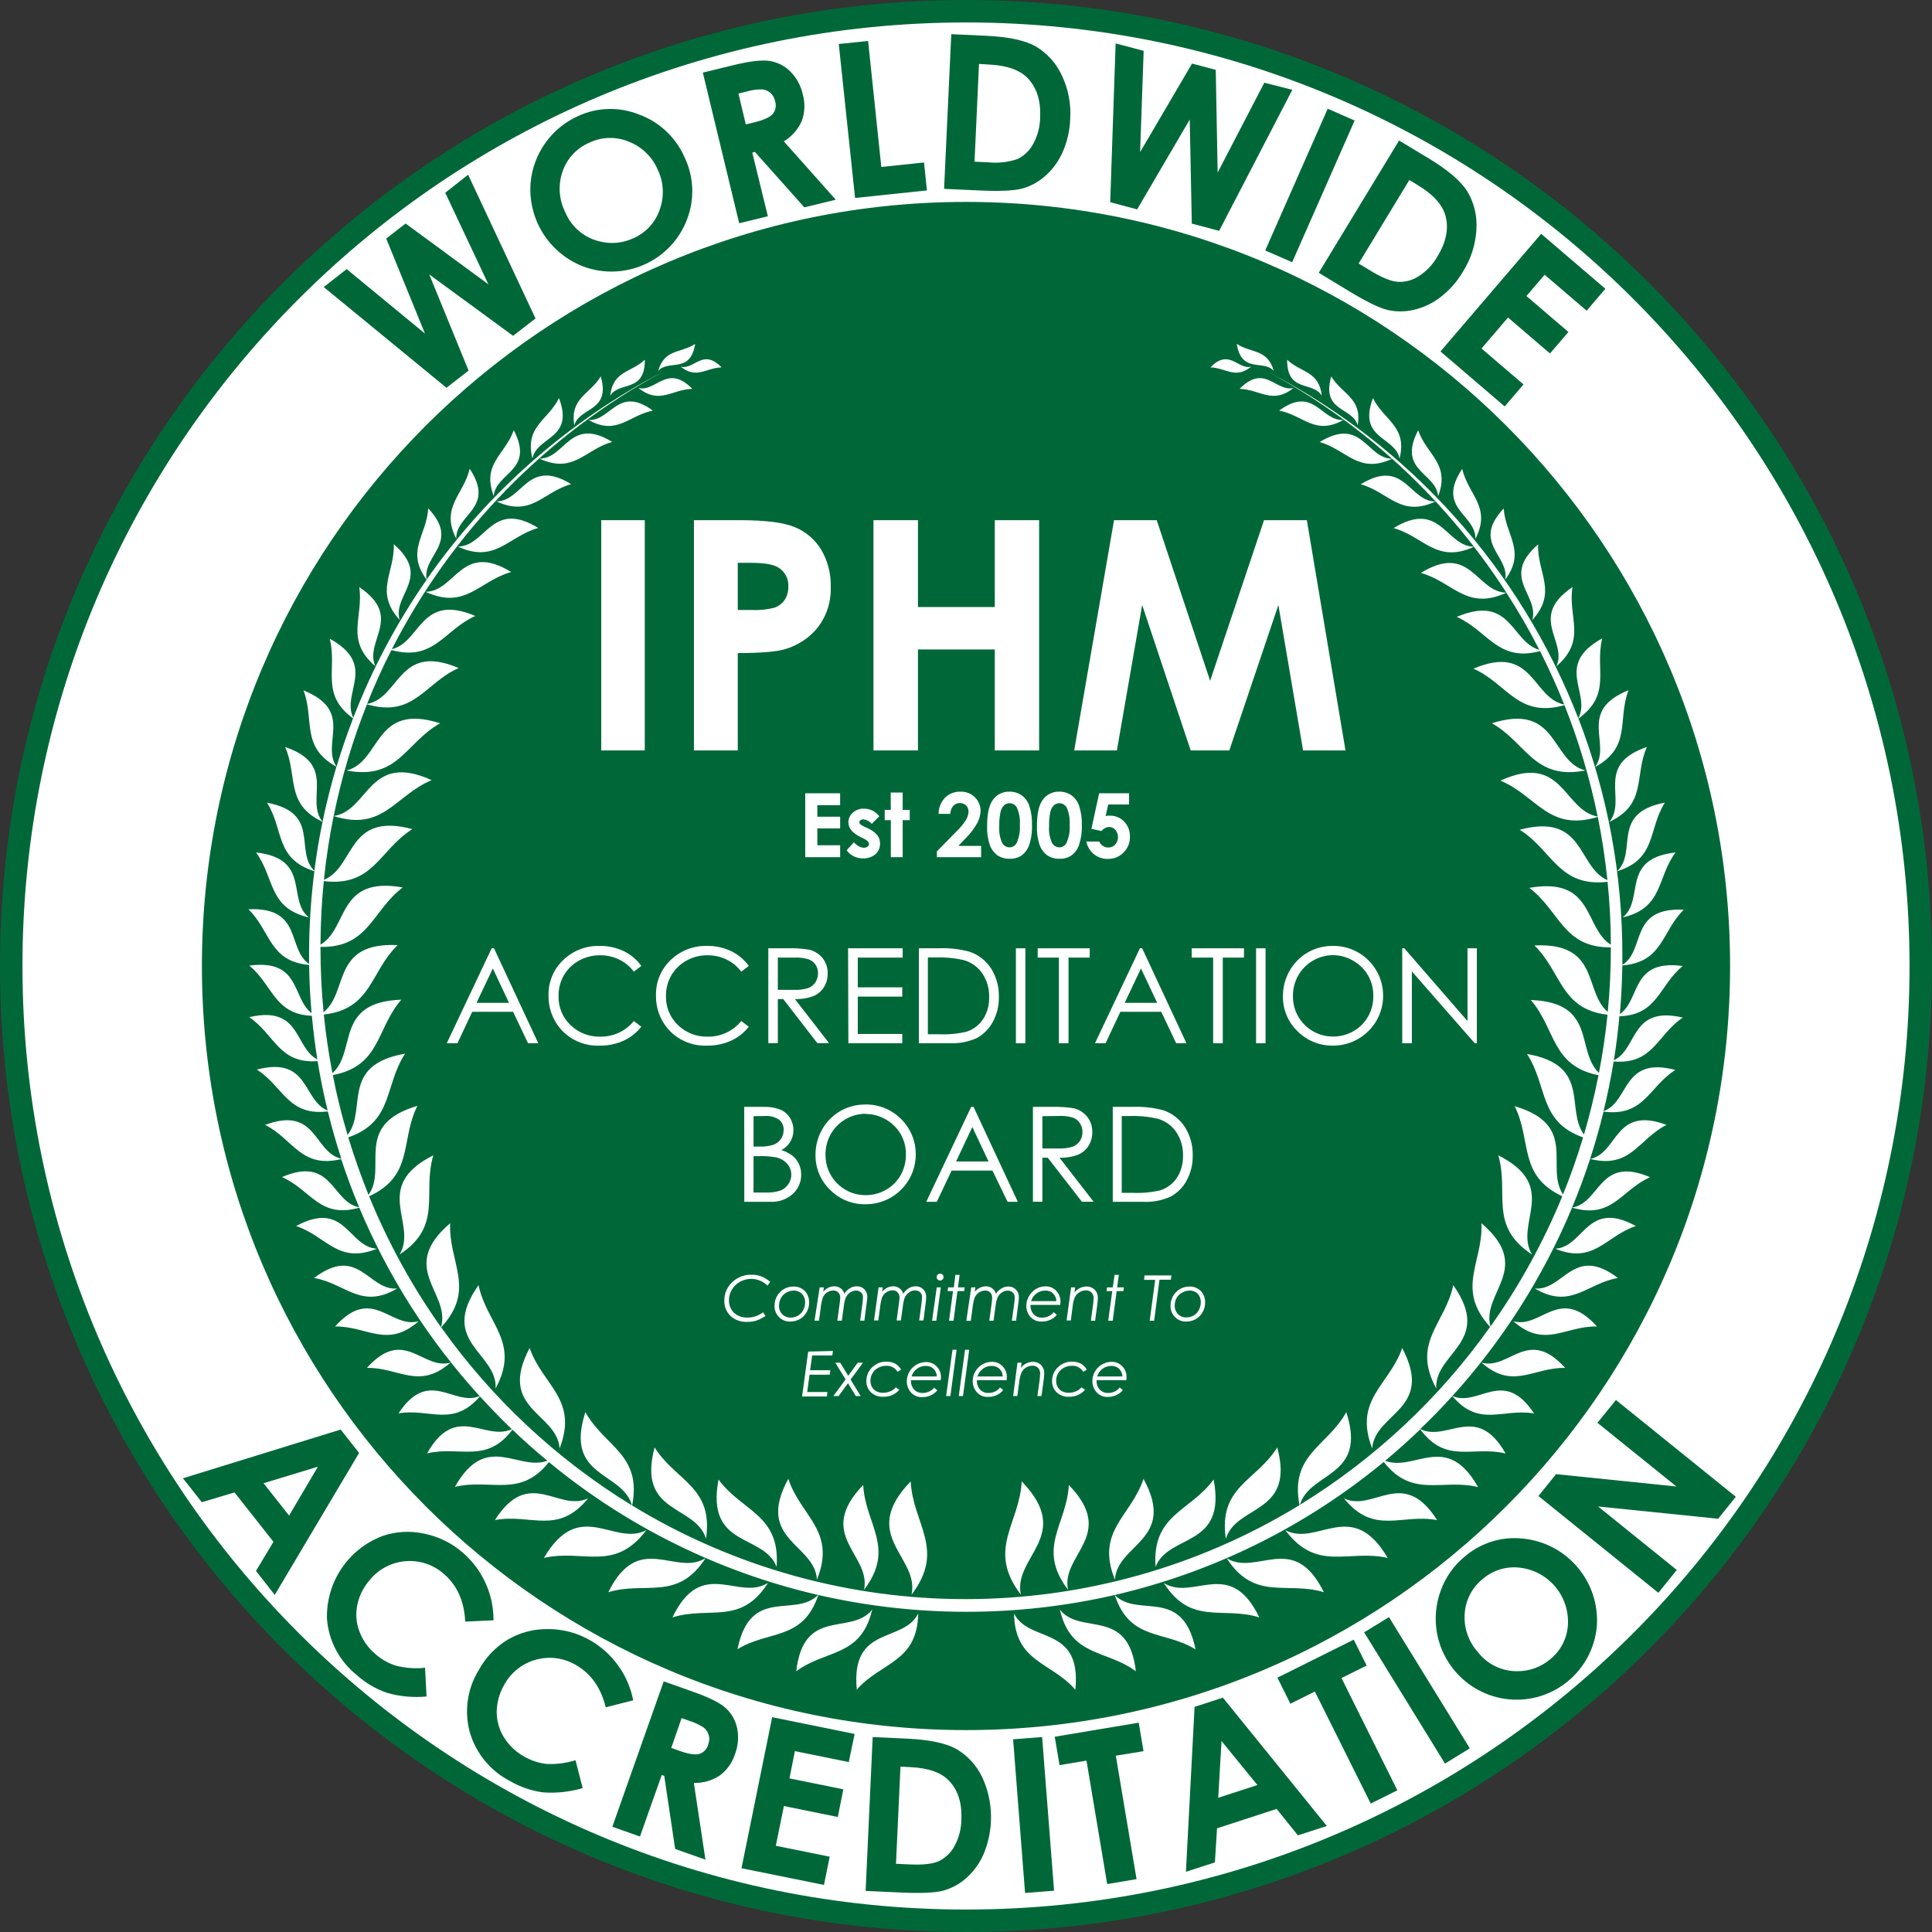 <svg width="149" height="149" xmlns="http://www.w3.org/2000/svg" xmlns:xlink="http://www.w3.org/1999/xlink" xml:space="preserve" overflow="hidden"><rect width="100%" height="100%" fill="#333333" stroke="none"/><g transform="translate(-488 -609)"><path d="M636.134 683.5C636.134 724.167 603.167 757.134 562.5 757.134 521.833 757.134 488.866 724.167 488.866 683.5 488.866 642.833 521.833 609.866 562.5 609.866 603.167 609.866 636.134 642.833 636.134 683.5Z" stroke="#006838" stroke-width="1.732" stroke-miterlimit="10" fill="#FFFFFF"/><path d="M622.294 683.5C622.294 716.523 595.523 743.294 562.5 743.294 529.477 743.294 502.706 716.523 502.706 683.5 502.706 650.477 529.477 623.706 562.5 623.706 595.523 623.706 622.294 650.477 622.294 683.5Z" stroke="#FFFFFF" stroke-width="1.732" stroke-miterlimit="10" fill="#006838"/><path d="M590.097 731.792C587.756 727.04 584.933 730.607 582.602 729.17 584.763 732.516 587.209 730.926 590.097 731.792ZM558.233 723.247 558.233 723.247C554.184 727.438 558.926 729.035 558.302 731.979 560.959 728.498 558.406 726.558 558.233 723.247ZM554.077 739.304 554.077 739.304C553.592 734.296 557.651 735.761 558.815 733.437 558.739 737.219 555.975 737.16 554.077 739.304ZM554.572 723.524 554.572 723.524C554.735 726.589 557.097 728.373 554.638 731.605 555.209 728.879 550.828 727.403 554.572 723.524ZM549.408 737.891 549.408 737.891C551.711 736.19 554.402 736.824 555.265 733.142 553.64 735.172 549.979 732.89 549.408 737.891ZM543.648 637.331 543.648 637.331C542.176 635.835 541.57 637.529 540.503 637.28 541.733 638.267 542.453 637.366 543.648 637.331ZM541.615 635.523 541.615 635.523C541.234 637.851 539.572 636.698 538.761 637.602 539.25 635.894 540.493 636.254 541.615 635.523ZM541.393 638.987 541.393 638.987C539.818 639.032 538.865 640.224 537.237 638.921 538.623 639.247 539.447 637.016 541.393 638.987ZM537.732 636.743 537.732 636.743C536.673 637.744 535.273 637.588 535.062 639.513 535.755 638.388 537.746 639.316 537.732 636.743ZM538.352 640.667 538.352 640.667C535.651 638.693 535.111 641.508 533.389 641.384 535.575 642.627 536.479 641.037 538.352 640.667ZM534.331 638.028 534.331 638.028C535.121 640.774 532.7 640.376 532.291 641.796 531.945 639.676 533.493 639.423 534.331 638.028ZM535.214 643.081 535.214 643.081C533.116 643.666 532.236 645.582 529.621 644.373 531.602 644.349 531.948 641.082 535.214 643.081ZM531.11 639.704 531.11 639.704C530.255 641.436 528.443 641.886 529.063 644.362 529.41 642.631 532.312 642.88 531.11 639.704ZM532.049 646.337 532.049 646.337C528.686 644.283 528.326 647.646 526.292 647.67 528.98 648.913 529.888 646.943 532.049 646.337ZM527.622 642.18 527.622 642.18C529.257 645.318 526.237 645.433 526.078 647.254 525.132 644.768 526.951 644.078 527.622 642.18ZM529.514 649.717 529.514 649.717C527.186 650.368 526.209 652.488 523.31 651.154 525.506 651.127 525.887 647.5 529.514 649.717ZM524.225 645.152 524.225 645.152C523.747 647.182 521.949 648.096 523.186 650.548 523.134 648.657 526.244 648.2 524.225 645.152ZM521.025 648.203 521.025 648.203C523.532 650.87 520.55 651.833 520.907 653.69 525.593 646.973 531.831 641.487 539.09 637.695 530.129 642.538 522.851 649.991 518.223 659.065 520.463 658.518 520.408 654.698 524.658 656.505 522.233 657.586 521.489 660.035 518.188 659.134 517.495 660.482 516.872 661.867 516.311 663.29 518.856 662.826 518.711 658.528 523.369 660.52 520.73 661.697 519.94 664.371 516.3 663.322 515.19 666.11 514.331 668.993 513.734 671.935 516.46 671.527 516.401 666.951 521.291 669.165 518.465 670.342 517.564 673.158 513.73 671.935 513.402 673.552 513.153 675.191 512.982 676.854 515.407 675.863 514.735 671.592 519.802 672.943 517.249 674.547 516.799 677.415 512.972 676.954 512.81 678.57 512.725 680.204 512.716 681.855 514.884 680.591 513.976 676.538 519.061 677.442 516.678 679.243 516.456 682.097 512.716 682.028L512.716 682.08C512.716 683.761 512.795 685.421 512.955 687.06 514.911 685.512 513.533 681.651 518.666 681.889 516.532 683.968 516.671 686.825 512.972 687.244 513.129 688.772 513.351 690.279 513.637 691.764 515.535 690.081 513.772 686.281 518.95 686.098 516.99 688.363 517.374 691.206 513.668 691.913 513.973 693.478 514.352 695.016 514.804 696.526 516.345 694.587 514.194 691.137 519.241 690.261 517.613 692.755 518.361 695.505 514.859 696.717 515.321 698.227 515.842 699.705 516.422 701.15 517.921 699.044 515.182 695.768 520.19 694.285 518.846 696.98 519.951 699.654 516.467 701.261 517.923 704.825 519.783 708.211 522.008 711.354 522.798 708.714 518.631 706.823 522.718 703.339 522.583 706.397 524.748 708.41 522.025 711.367 525.953 716.89 530.956 721.561 536.735 725.1 536.015 722.451 531.491 723.005 533.147 717.906 534.633 720.584 537.528 721.169 536.752 725.107 552.557 734.745 572.425 734.735 588.22 725.079 587.465 721.162 590.35 720.577 591.829 717.906 593.478 722.98 589.01 722.454 588.255 725.055 594.017 721.515 599.005 716.848 602.919 711.333 600.238 708.392 602.386 706.383 602.254 703.339 606.31 706.802 602.233 708.687 602.947 711.305 605.169 708.178 607.028 704.808 608.488 701.261 605.066 699.654 606.151 696.994 604.814 694.31 609.78 695.778 607.131 699.013 608.544 701.115 609.126 699.685 609.642 698.216 610.092 696.72 606.649 695.498 607.384 692.765 605.766 690.285 610.76 691.154 608.7 694.545 610.161 696.495 610.6 694.999 610.973 693.475 611.28 691.923 607.636 691.203 608.007 688.373 606.057 686.122 611.187 686.305 609.5 690.036 611.315 691.743 611.599 690.272 611.819 688.778 611.976 687.261 608.336 686.822 608.461 683.988 606.338 681.914 611.422 681.675 610.12 685.46 611.993 687.04 612.153 685.423 612.232 683.778 612.232 682.104L612.232 682.063C608.547 682.097 608.315 679.264 605.943 677.474 610.975 676.59 610.137 680.549 612.232 681.858 612.232 680.22 612.139 678.596 611.98 677.009 608.201 677.435 607.744 674.585 605.202 672.992 610.231 671.651 609.621 675.842 611.966 676.878 611.797 675.225 611.55 673.599 611.225 672.001 607.432 673.168 606.525 670.373 603.716 669.203 608.565 667 608.547 671.495 611.214 671.973 610.62 669.039 609.763 666.165 608.655 663.384 605.056 664.395 604.263 661.739 601.638 660.568 606.261 658.604 606.14 662.823 608.637 663.339 608.076 661.933 607.454 660.559 606.771 659.217 603.508 660.08 602.763 657.648 600.346 656.575 604.561 654.784 604.543 658.518 606.719 659.117 605.947 657.606 605.098 656.136 604.176 654.711 601.097 656.131 600.058 653.873 597.578 653.184 601.433 650.825 601.849 654.67 604.176 654.708 601.718 650.886 598.755 647.413 595.369 644.383 592.754 645.589 591.874 643.69 589.775 643.091 593.041 641.093 593.391 644.355 595.365 644.383 592.462 641.796 589.266 639.556 585.844 637.709 596.776 643.415 605.262 652.899 609.721 664.395 610.76 662.456 607.806 660.305 611.568 658.234 610.975 660.606 612.34 662.532 609.735 664.416 611.979 670.236 613.126 676.421 613.119 682.658 613.119 682.911 613.119 683.164 613.119 683.417 614.941 682.274 613.611 678.959 617.857 679.157 616.125 680.857 616.271 683.199 613.119 683.458 613.098 684.719 613.034 685.969 612.925 687.209 614.543 686.087 613.746 682.963 617.774 683.5 615.935 685.014 615.848 687.289 612.891 687.376 612.787 688.53 612.645 689.662 612.465 690.77 614.328 689.894 613.715 686.537 617.781 687.476 615.786 688.823 615.502 691.116 612.447 690.863 612.237 692.159 611.977 693.437 611.668 694.698 613.694 693.963 613.078 690.437 617.21 691.515 615.152 692.817 614.813 695.137 611.668 694.732 611.053 697.257 610.243 699.731 609.243 702.13 611.439 701.784 611.301 698.092 615.26 699.789 613.019 700.779 612.347 703.052 609.243 702.134 607.017 707.467 603.895 712.381 600.013 716.663 602.032 717.55 603.941 714.422 606.31 718.007 603.885 717.602 602.088 719.126 600.006 716.67 599.212 717.547 598.388 718.394 597.533 719.209 599.611 720.248 601.87 717.131 604.114 721.096 601.579 720.483 599.542 721.955 597.533 719.233 596.661 720.071 595.758 720.879 594.825 721.657 597.097 722.537 599.556 719.358 601.991 723.687 599.22 723.012 596.948 724.594 594.718 721.747 588.691 726.729 581.588 730.243 573.971 732.01 575.772 733.842 579.194 731.293 580.205 736.204 577.781 734.711 575.149 735.574 573.971 732.01 566.449 733.737 558.634 733.737 551.112 732.01 549.924 735.556 547.302 734.701 544.878 736.19 545.875 731.289 549.29 733.818 551.095 732.006 543.474 730.247 536.367 726.739 530.334 721.761 528.111 724.57 525.863 723.001 523.082 723.673 525.506 719.368 527.931 722.489 530.21 721.657 529.286 720.889 528.389 720.089 527.519 719.261 525.499 721.935 523.47 720.48 520.938 721.089 523.161 717.138 525.406 720.189 527.47 719.219 526.623 718.404 525.803 717.561 525.011 716.691 522.933 719.115 521.139 717.595 518.735 718 521.087 714.439 522.985 717.505 524.99 716.67 521.089 712.392 517.949 707.476 515.708 702.137 512.65 703.017 511.974 700.752 509.747 699.778 513.668 698.099 513.557 701.697 515.698 702.109 515.192 700.895 514.73 699.656 514.312 698.393 511.195 699.138 510.631 696.848 508.445 695.754 512.466 694.258 512.179 697.884 514.323 698.358 513.932 697.162 513.586 695.948 513.284 694.715 510.198 695.089 509.851 692.786 507.808 691.49 511.877 690.427 511.32 693.859 513.266 694.646 512.961 693.396 512.704 692.127 512.494 690.836 509.498 691.057 509.2 688.782 507.219 687.445 511.237 686.517 510.682 689.783 512.473 690.704 512.298 689.596 512.157 688.475 512.051 687.341 509.148 687.223 509.051 684.972 507.226 683.469 511.216 682.939 510.495 685.969 512.03 687.13 511.922 685.904 511.857 684.671 511.839 683.42 508.75 683.136 508.892 680.816 507.164 679.126 511.358 678.932 510.108 682.167 511.836 683.344 511.836 683.105 511.836 682.866 511.836 682.627 511.836 680.476 511.973 678.326 512.245 676.192 509.2 675.222 509.9 672.971 508.594 670.907 512.778 671.689 510.679 674.637 512.245 676.161 512.406 674.886 512.616 673.627 512.875 672.382 509.962 670.997 510.987 668.849 509.986 666.608 514.059 667.994 511.49 670.647 512.875 672.379 513.173 670.941 513.529 669.521 513.945 668.132 511.154 666.581 512.279 664.513 511.406 662.244 515.369 663.845 512.729 666.321 513.952 668.132 514.333 666.869 514.759 665.626 515.23 664.402 512.677 662.539 514.028 660.624 513.432 658.261 517.156 660.308 514.298 662.438 515.247 664.361 516.7 660.596 518.599 657.019 520.903 653.707 519.269 651.497 520.903 650.295 521.025 648.217ZM527.425 653.115 527.425 653.115C523.567 650.753 523.155 654.611 520.82 654.642 523.906 656.066 524.945 653.804 527.425 653.115ZM518.371 650.971 518.371 650.971C518.444 653.194 516.848 654.639 518.825 656.814 518.24 654.878 521.319 653.541 518.371 650.971ZM515.708 654.278 515.708 654.278C516.054 656.616 514.579 658.345 516.945 660.381 516.079 658.417 519.147 656.606 515.708 654.278ZM521.942 664.78 521.942 664.78C516.802 663.142 517.44 667.724 514.728 668.42 518.704 669.196 519.265 666.283 521.942 664.78ZM507.742 674.744 507.742 674.744C509.207 676.715 508.667 679.025 511.822 679.756 510.09 678.371 512.026 675.226 507.742 674.744ZM521.416 698.102 521.416 698.102C516.602 700.527 520.252 703.37 518.815 705.753 522.199 703.523 520.547 701.05 521.416 698.102ZM510.838 703.554 510.838 703.554C513.166 704.323 514.052 706.525 517.073 705.306 514.849 705.175 514.648 701.496 510.838 703.554ZM512.224 707.561 512.224 707.561C514.648 707.977 515.843 710.02 518.631 708.371 516.415 708.569 515.656 704.953 512.224 707.561ZM513.841 711.302 513.841 711.302C516.293 711.257 517.859 713.033 520.287 710.896 518.146 711.506 516.719 708.094 513.841 711.302ZM516.297 714.495 516.297 714.495C518.749 714.45 520.315 716.227 522.742 714.086 520.602 714.699 519.175 711.288 516.297 714.495ZM524.907 708.112 524.907 708.112C521.79 712.521 526.365 713.307 526.223 716.078 528.152 712.514 525.531 711.108 524.907 708.112ZM528.845 712.961 528.845 712.961C526.331 717.73 530.951 717.924 531.159 720.702 532.624 716.923 529.856 715.853 528.845 712.961ZM526.171 726.229 526.171 726.229C528.942 725.717 531.02 727.428 533.355 724.556 531.058 725.647 528.81 722.077 526.171 726.229ZM529.95 729.149 529.95 729.149C532.984 728.456 535.377 730.285 537.85 727.009 535.35 728.311 532.714 724.439 529.95 729.149ZM538.484 720.625 538.484 720.625C537.099 725.821 541.632 725.003 542.45 727.667 543.042 723.656 540.108 723.23 538.484 720.625ZM548.795 723.05 548.795 723.05C546.215 727.781 550.835 728.044 551.005 730.822 552.522 727.064 549.765 725.973 548.795 723.05ZM539.866 733.735 539.866 733.735C542.723 732.848 545.148 734.379 547.226 731.078 544.943 732.512 542.131 729.024 539.863 733.731ZM543.416 723.105 543.416 723.105C542.405 728.404 546.88 727.241 547.894 729.835 548.189 725.793 545.227 725.582 543.416 723.105ZM534.917 731.792 534.917 731.792C537.802 730.926 540.247 732.516 542.412 729.17 540.081 730.607 537.258 727.04 534.917 731.792ZM566.798 723.247 566.798 723.247C566.622 726.558 564.072 728.498 566.729 731.979 566.109 729.035 570.844 727.438 566.798 723.247ZM570.937 739.304 570.937 739.304C571.425 734.296 567.366 735.761 566.203 733.437 566.275 737.219 569.046 737.15 570.923 739.304ZM570.431 723.524 570.431 723.524C570.272 726.589 567.91 728.373 570.369 731.605 569.794 728.879 574.179 727.403 570.431 723.524ZM575.599 737.891 575.599 737.891C575.027 732.89 571.363 735.172 569.739 733.142 570.601 736.824 573.296 736.19 575.599 737.891ZM581.348 637.331 581.348 637.331C582.543 637.366 583.264 638.267 584.493 637.28 583.454 637.529 582.824 635.835 581.348 637.331ZM583.381 635.523 583.381 635.523C583.766 637.851 585.428 636.698 586.235 637.602 585.747 635.894 584.504 636.254 583.381 635.523ZM583.603 638.987 583.603 638.987C585.182 639.032 586.131 640.224 587.759 638.921 586.374 639.247 585.553 637.016 583.603 638.987ZM587.268 636.743 587.268 636.743C587.25 639.306 589.242 638.377 589.938 639.513 589.727 637.598 588.327 637.754 587.268 636.743ZM586.648 640.667 586.648 640.667C588.518 641.013 589.418 642.627 591.611 641.384 589.879 641.508 589.346 638.693 586.648 640.667ZM590.669 638.028 590.669 638.028C589.879 640.774 592.297 640.376 592.709 641.796 593.055 639.676 591.503 639.423 590.669 638.028ZM593.886 639.704 593.886 639.704C592.688 642.88 595.587 642.641 595.937 644.362 596.557 641.886 594.742 641.436 593.886 639.704ZM592.944 646.347 592.944 646.347C595.105 646.953 596.009 648.924 598.701 647.68 596.664 647.656 596.307 644.293 592.944 646.347ZM597.371 642.191 597.371 642.191C595.732 645.329 598.756 645.443 598.912 647.265 599.861 644.778 598.039 644.089 597.371 642.191ZM595.476 649.727 595.476 649.727C597.807 650.378 598.784 652.498 601.683 651.165 599.487 651.137 599.102 647.511 595.476 649.727ZM600.768 645.162 600.768 645.162C598.728 648.21 601.842 648.668 601.787 650.559 603.044 648.106 601.246 647.192 600.768 645.162ZM603.969 648.214 603.969 648.214C601.458 650.884 604.447 651.847 604.083 653.707 605.725 651.494 604.104 650.295 603.969 648.214ZM606.622 650.985 606.622 650.985C603.674 653.555 606.75 654.891 606.168 656.828 608.146 654.652 606.549 653.208 606.622 650.985ZM609.271 654.278 609.271 654.278C605.832 656.606 608.901 658.435 608.038 660.381 610.404 658.345 608.907 656.616 609.271 654.278ZM603.058 664.78 603.058 664.78C605.731 666.283 606.293 669.196 610.272 668.42 607.574 667.727 608.194 663.142 603.058 664.78ZM613.597 662.231 613.597 662.231C609.6 663.845 612.319 666.349 611.017 668.153 613.86 666.602 612.717 664.52 613.597 662.231ZM615.014 666.608 615.014 666.608C610.937 667.994 613.521 670.654 612.122 672.386 615.045 671 614.016 668.849 615.014 666.608ZM616.399 670.9 616.399 670.9C612.163 671.7 614.338 674.689 612.703 676.199 615.796 675.236 615.086 672.974 616.399 670.9ZM617.22 674.744 617.22 674.744C612.936 675.226 614.882 678.367 613.14 679.756 616.299 679.025 615.758 676.715 617.22 674.744ZM616.527 695.754 616.527 695.754C612.489 694.247 612.807 697.932 610.639 698.383 613.788 699.159 614.349 696.852 616.527 695.754ZM603.553 698.102 603.553 698.102C604.408 701.05 602.77 703.523 606.154 705.753 604.713 703.37 608.367 700.53 603.553 698.102ZM614.162 703.554 614.162 703.554C610.38 701.476 610.165 705.175 607.945 705.306 610.948 706.525 611.831 704.323 614.162 703.554ZM612.776 707.561 612.776 707.561C609.347 704.953 608.589 708.569 606.369 708.371 609.16 710.02 610.362 707.977 612.776 707.561ZM611.162 711.302 611.162 711.302C608.281 708.094 606.854 711.506 604.713 710.896 607.138 713.04 608.707 711.243 611.162 711.302ZM608.707 714.495 608.707 714.495C605.825 711.288 604.398 714.699 602.258 714.086 604.682 716.23 606.254 714.45 608.707 714.495ZM600.079 708.115 600.079 708.115C599.445 711.118 596.837 712.524 598.766 716.081 598.621 713.31 603.179 712.517 600.079 708.115ZM596.141 712.964 596.141 712.964C595.133 715.859 592.366 716.926 593.827 720.705 594.039 717.934 598.659 717.733 596.141 712.964ZM598.832 726.233 598.832 726.233C596.193 722.077 593.945 725.651 591.649 724.56 593.983 727.431 596.061 725.72 598.832 726.233ZM595.022 729.152 595.022 729.152C591.988 728.46 589.595 730.289 587.126 727.012 589.626 728.314 592.262 724.442 595.022 729.152ZM586.506 720.629 586.506 720.629C587.891 725.824 583.357 725.007 582.54 727.67 581.944 723.659 584.881 723.233 586.506 720.629ZM576.191 723.053 576.191 723.053C575.221 725.963 572.468 727.067 573.985 730.825 574.155 728.055 578.772 727.784 576.191 723.053ZM585.12 733.738 585.12 733.738C582.284 732.855 579.859 734.4 577.757 731.085 580.043 732.519 582.855 729.031 585.12 733.738ZM581.598 723.112 581.598 723.112C582.609 728.411 578.134 727.248 577.119 729.842 576.825 725.793 579.783 725.582 581.598 723.105Z" fill="#FFFFFF" fill-rule="evenodd"/><path d="M514.274 719.25 515.694 721.055 509.19 732.003 507.742 730.153 509.089 727.909 506.086 724.099 503.565 724.854 502.11 723.008ZM512.518 722.115 508.327 723.389 510.295 725.886Z" fill="#006838"/><path d="M526.06 733.96 523.878 734.064C523.805 732.498 523.261 731.276 522.247 730.396 520.606 728.934 518.09 729.079 516.629 730.721 516.603 730.75 516.578 730.779 516.553 730.808 516.06 731.356 515.718 732.023 515.563 732.744 515.415 733.427 515.466 734.139 515.708 734.794 515.961 735.483 516.39 736.093 516.951 736.564 517.414 736.976 517.96 737.283 518.552 737.465 519.28 737.647 520.035 737.701 520.782 737.624L520.896 739.837C519.872 739.933 518.838 739.838 517.849 739.557 516.98 739.258 516.181 738.787 515.5 738.171 514.182 737.113 513.356 735.559 513.218 733.873 513.126 731.032 514.857 728.449 517.519 727.452 518.549 727.103 519.655 727.044 520.716 727.279 521.824 727.502 522.855 728.01 523.705 728.754 525.209 730.061 526.068 731.958 526.06 733.949Z" fill="#006838"/><path d="M536.835 740.132 534.716 740.669C534.339 739.147 533.565 738.056 532.392 737.396 530.489 736.289 528.048 736.935 526.942 738.838 526.925 738.867 526.908 738.897 526.892 738.926 526.52 739.557 526.319 740.273 526.306 741.005 526.302 741.704 526.495 742.391 526.864 742.986 527.252 743.608 527.793 744.121 528.436 744.475 528.967 744.783 529.558 744.975 530.168 745.04 530.918 745.074 531.669 744.977 532.385 744.752L532.936 746.903C531.949 747.195 530.917 747.306 529.891 747.232 528.983 747.113 528.108 746.812 527.318 746.349 525.815 745.574 524.698 744.213 524.232 742.587 523.789 740.964 524.04 739.229 524.924 737.797 525.45 736.824 526.227 736.011 527.176 735.442 528.116 734.897 529.188 734.619 530.276 734.639 531.407 734.638 532.518 734.933 533.5 735.494 535.235 736.479 536.453 738.174 536.835 740.132Z" fill="#006838"/><path d="M539.187 738.67 541.445 739.47C542.685 739.907 543.528 740.328 543.974 740.734 544.422 741.146 544.728 741.687 544.85 742.283 544.985 742.949 544.929 743.639 544.687 744.274 544.479 744.939 544.064 745.521 543.503 745.933 542.914 746.325 542.218 746.523 541.511 746.501L542.405 752.42 540.07 751.596 539.229 745.961 539.035 745.892 537.355 750.637 535.225 749.882ZM539.769 743.803 540.437 744.042C541.13 744.281 541.615 744.357 541.934 744.267 542.28 744.155 542.543 743.87 542.626 743.516 542.801 743.061 542.661 742.545 542.28 742.241 541.932 742.009 541.552 741.831 541.151 741.711L540.566 741.503Z" fill="#006838"/><path d="M547.552 741.434 553.911 742.726 553.46 744.894 549.304 744.052 548.885 746.155 553.041 746.996 552.612 749.13 548.456 748.285 547.832 751.35 551.988 752.192 551.545 754.37 545.186 753.082Z" fill="#006838"/><path d="M555.303 742.965 557.98 743.09C559.707 743.17 560.977 743.443 561.79 743.907 562.651 744.422 563.338 745.181 563.764 746.089 564.622 747.961 564.653 750.108 563.851 752.005 563.544 752.712 563.085 753.344 562.507 753.854 561.996 754.304 561.39 754.632 560.734 754.814 560.1 754.98 559.002 755.025 557.478 754.956L554.759 754.831ZM557.447 745.247 557.1 752.739 558.139 752.787C559.176 752.836 559.931 752.752 560.405 752.535 560.914 752.289 561.334 751.889 561.603 751.392 561.947 750.764 562.133 750.061 562.143 749.345 562.199 748.084 561.894 747.09 561.219 746.363 560.613 745.707 559.609 745.348 558.205 745.285Z" fill="#006838"/><path d="M566.133 743.138 568.371 742.965 569.292 754.814 567.055 754.99Z" fill="#006838"/><path d="M569.344 742.941 575.821 741.857 576.191 744.056 574.054 744.402 575.654 753.923 573.389 754.304 571.793 744.783 569.714 745.13Z" fill="#006838"/><path d="M580.129 740.637 582.311 739.927 590.329 749.823 588.095 750.547 586.457 748.507 581.861 750.003 581.695 752.632 579.461 753.355ZM582.207 743.273 581.951 747.648 584.975 746.667Z" fill="#006838"/><path d="M586.516 738.386 592.404 735.453 593.398 737.451 591.458 738.414 595.767 747.073 593.713 748.094 589.404 739.453 587.517 740.395Z" fill="#006838"/><path d="M593.207 734.891 595.119 733.714 601.354 743.834 599.442 745.012Z" fill="#006838"/><path d="M600.962 729.045C602.206 727.979 603.837 727.477 605.465 727.66 608.888 728.007 611.41 731.021 611.148 734.452 610.829 737.866 607.802 740.376 604.387 740.057 604.383 740.056 604.378 740.056 604.374 740.056 600.937 739.722 598.422 736.666 598.755 733.229 598.807 732.699 598.925 732.177 599.109 731.677 599.479 730.649 600.119 729.74 600.962 729.045ZM602.348 730.777C601.534 731.429 601.031 732.393 600.962 733.433 600.878 734.516 601.24 735.585 601.963 736.395 602.694 737.355 603.839 737.909 605.046 737.887 605.966 737.886 606.856 737.559 607.557 736.963 608.365 736.313 608.861 735.352 608.921 734.317 609.053 732.106 607.441 730.175 605.243 729.907 604.205 729.773 603.158 730.083 602.361 730.763Z" fill="#006838"/><path d="M606.646 724.376 608.007 722.69 617.289 723.642 611.2 718.731 612.624 716.971 621.871 724.435 620.507 726.129 611.249 725.183 617.317 730.081 615.897 731.84Z" fill="#006838"/><path d="M512.968 631.139 514.735 629.753 520.775 634.727 517.786 627.398 519.279 626.238 525.666 630.927 522.337 623.862 524.104 622.477 529.299 633.56 527.567 634.9 521.104 630.162 524.138 637.581 522.434 638.907Z" fill="#006838"/><path d="M532.544 617.97C534.031 617.269 535.742 617.216 537.268 617.825 538.845 618.395 540.118 619.587 540.791 621.122 541.513 622.621 541.586 624.351 540.992 625.905 539.778 629.128 536.183 630.756 532.96 629.543 532.953 629.541 532.946 629.538 532.939 629.535 530.315 628.501 528.682 625.865 528.925 623.055 529.14 620.837 530.518 618.9 532.544 617.97ZM533.448 620.004C532.483 620.419 531.736 621.221 531.391 622.213 531.028 623.241 531.098 624.372 531.585 625.348 532.043 626.47 533.007 627.307 534.182 627.602 535.076 627.845 536.026 627.762 536.863 627.367 537.817 626.947 538.55 626.145 538.882 625.157 539.247 624.146 539.187 623.031 538.716 622.064 538.287 621.076 537.478 620.302 536.472 619.917 535.497 619.517 534.398 619.548 533.448 620.004Z" fill="#006838"/><path d="M542.204 614.6 544.542 614.029C545.823 613.717 546.765 613.606 547.365 613.703 547.969 613.8 548.526 614.087 548.958 614.521 549.438 615.007 549.77 615.619 549.914 616.287 550.104 616.96 550.076 617.675 549.834 618.331 549.546 618.985 549.062 619.533 548.449 619.9L552.456 624.402 550.031 624.991 546.221 620.717 546.017 620.766 547.219 625.677 545.009 626.217ZM545.518 618.594 546.211 618.428C546.904 618.255 547.366 618.043 547.597 617.794 547.825 617.508 547.891 617.125 547.77 616.779 547.721 616.544 547.6 616.331 547.423 616.169 547.249 616.014 547.029 615.917 546.796 615.892 546.377 615.888 545.959 615.946 545.557 616.066L544.95 616.214Z" fill="#006838"/><path d="M552.688 612.394 554.95 612.159 555.968 621.877 559.262 621.531 559.487 623.685 553.945 624.267Z" fill="#006838"/><path d="M561.364 611.636 564.052 611.76C565.786 611.839 567.064 612.114 567.886 612.585 568.753 613.1 569.446 613.864 569.874 614.777 570.388 615.842 570.616 617.023 570.535 618.203 570.503 619.069 570.308 619.922 569.96 620.717 569.651 621.428 569.188 622.062 568.606 622.573 568.092 623.033 567.478 623.367 566.812 623.547 566.175 623.713 565.08 623.761 563.542 623.689L560.81 623.564ZM563.504 613.929 563.158 621.469 564.197 621.517C564.965 621.6 565.742 621.513 566.473 621.264 566.984 621.017 567.404 620.614 567.674 620.114 568.022 619.484 568.209 618.777 568.218 618.057 568.277 616.793 567.969 615.792 567.29 615.061 566.684 614.407 565.673 614.043 564.263 613.977Z" fill="#006838"/><path d="M574.04 612.349 576.202 612.921 575.928 620.731 579.932 613.904 581.761 614.386 581.909 622.307 585.505 615.38 587.666 615.927 582.024 626.802 579.914 626.245 579.755 618.22 575.699 625.147 573.621 624.596Z" fill="#006838"/><path d="M590.395 617.385 592.473 618.296 587.655 629.223 585.577 628.316Z" fill="#006838"/><path d="M595.899 619.837 598.198 621.223C599.683 622.123 600.675 622.975 601.174 623.779 601.686 624.648 601.928 625.65 601.866 626.657 601.809 627.839 601.443 628.985 600.806 629.982 600.367 630.729 599.787 631.384 599.099 631.911 598.488 632.39 597.778 632.727 597.021 632.898 596.35 633.054 595.652 633.054 594.981 632.898 594.343 632.739 593.363 632.257 592.04 631.454L589.706 630.037ZM596.692 622.882 592.781 629.324 593.685 629.871C594.572 630.411 595.279 630.7 595.805 630.737 596.372 630.767 596.934 630.615 597.409 630.304 598.015 629.917 598.517 629.386 598.87 628.759 599.528 627.676 599.735 626.651 599.49 625.684 599.272 624.818 598.559 624.014 597.35 623.284Z" fill="#006838"/><path d="M606.857 627.034 611.81 631.27 610.366 632.961 607.127 630.19 605.721 631.831 608.959 634.602 607.539 636.261 604.301 633.49 602.258 635.877 605.496 638.648 604.045 640.345 599.092 636.105Z" fill="#006838"/><path d="M534.369 649.118 537.726 649.118 537.726 666.875 534.369 666.875Z" fill="#FFFFFF"/><path d="M541.518 649.118 545.103 649.118C547.042 649.118 548.441 649.297 549.297 649.655 550.142 650 550.853 650.607 551.327 651.386 551.84 652.257 552.097 653.255 552.068 654.265 552.11 655.377 551.767 656.47 551.095 657.357 550.424 658.202 549.5 658.809 548.459 659.089 547.808 659.272 546.621 659.364 544.898 659.366L544.898 666.875 541.518 666.875ZM544.898 656.045 545.972 656.045C546.565 656.075 547.16 656.014 547.735 655.865 548.052 655.752 548.325 655.543 548.514 655.266 548.709 654.965 548.808 654.612 548.798 654.254 548.839 653.642 548.529 653.059 547.998 652.751 547.615 652.52 546.899 652.405 545.851 652.405L544.898 652.405Z" fill="#FFFFFF"/><path d="M555.365 649.118 558.794 649.118 558.794 655.816 564.72 655.816 564.72 649.118 568.139 649.118 568.139 666.875 564.72 666.875 564.72 659.089 558.794 659.089 558.794 666.875 555.365 666.875Z" fill="#FFFFFF"/><path d="M573.916 649.118 577.209 649.118 581.328 661.503 585.484 649.118 588.788 649.118 591.767 666.875 588.497 666.875 586.592 655.66 582.807 666.875 579.828 666.875 576.087 655.66 574.137 666.875 570.844 666.875Z" fill="#FFFFFF"/><path d="M550.101 670.179 552.792 670.179 552.792 671.097 551.036 671.097 551.036 671.987 552.795 671.987 552.795 672.888 551.036 672.888 551.036 674.187 552.795 674.187 552.795 675.108 550.101 675.108Z" fill="#FFFFFF"/><path d="M555.795 671.97 555.23 672.538C555.074 672.346 554.849 672.222 554.603 672.192 554.517 672.186 554.432 672.209 554.361 672.257 554.271 672.317 554.247 672.437 554.306 672.526 554.313 672.537 554.321 672.546 554.33 672.555 554.412 672.625 554.504 672.682 554.603 672.725L554.95 672.891C555.228 673.013 555.475 673.195 555.673 673.425 555.807 673.61 555.877 673.834 555.871 674.062 555.878 674.37 555.752 674.665 555.524 674.872 555.257 675.098 554.915 675.215 554.565 675.198 554.065 675.213 553.589 674.979 553.294 674.575L553.855 673.961C553.961 674.084 554.089 674.187 554.233 674.263 554.35 674.332 554.481 674.372 554.617 674.381 554.721 674.385 554.823 674.354 554.908 674.294 554.974 674.248 555.015 674.174 555.019 674.093 555.019 673.951 554.887 673.813 554.621 673.677L554.312 673.525C553.723 673.227 553.429 672.857 553.429 672.41 553.43 672.125 553.557 671.855 553.775 671.672 554.009 671.463 554.314 671.352 554.627 671.364 555.101 671.361 555.546 671.585 555.826 671.967Z" fill="#FFFFFF"/><path d="M556.692 670.12 557.616 670.12 557.616 671.461 558.16 671.461 558.16 672.251 557.616 672.251 557.616 675.108 556.702 675.108 556.702 672.251 556.231 672.251 556.231 671.461 556.699 671.461Z" fill="#FFFFFF"/><path d="M561.291 671.766 560.387 671.766C560.385 671.298 560.565 670.849 560.889 670.512 561.208 670.203 561.638 670.038 562.081 670.055 562.356 670.048 562.628 670.114 562.871 670.245 563.329 670.506 563.616 670.989 563.626 671.516 563.616 671.846 563.53 672.17 563.376 672.462 563.132 672.902 562.825 673.304 562.465 673.657L561.911 674.239 563.667 674.239 563.667 675.108 560.256 675.108 560.256 674.658 561.78 673.103C562.063 672.837 562.309 672.535 562.514 672.206 562.623 672.018 562.685 671.806 562.694 671.589 562.699 671.413 562.632 671.242 562.507 671.118 562.376 670.993 562.2 670.926 562.019 670.934 561.827 670.93 561.643 671.011 561.516 671.156 561.371 671.326 561.291 671.542 561.291 671.766Z" fill="#FFFFFF"/><path d="M565.846 670.055C566.175 670.047 566.499 670.14 566.774 670.321 567.054 670.521 567.264 670.803 567.377 671.128 567.537 671.617 567.609 672.131 567.588 672.645 567.61 673.163 567.537 673.681 567.373 674.173 567.261 674.49 567.059 674.768 566.791 674.973 566.519 675.153 566.197 675.243 565.87 675.229 565.54 675.24 565.214 675.151 564.935 674.973 564.666 674.774 564.46 674.503 564.343 674.19 564.18 673.708 564.107 673.199 564.128 672.69 564.128 671.786 564.27 671.132 564.547 670.727 564.833 670.292 565.326 670.037 565.846 670.055ZM565.867 670.945C565.712 670.944 565.562 670.998 565.444 671.097 565.3 671.241 565.202 671.424 565.163 671.624 565.087 671.981 565.055 672.346 565.066 672.711 565.032 673.153 565.108 673.597 565.288 674.003 565.404 674.215 565.625 674.347 565.867 674.349 566.098 674.346 566.307 674.212 566.407 674.003 566.602 673.576 566.687 673.107 566.653 672.638 566.688 672.18 566.612 671.721 566.431 671.298 566.323 671.085 566.106 670.949 565.867 670.945Z" fill="#FFFFFF"/><path d="M569.687 670.055C570.016 670.046 570.34 670.14 570.615 670.321 570.895 670.521 571.105 670.803 571.218 671.128 571.379 671.617 571.452 672.131 571.432 672.645 571.453 673.164 571.379 673.681 571.214 674.173 571.105 674.491 570.904 674.77 570.636 674.973 570.362 675.153 570.039 675.243 569.711 675.229 569.382 675.24 569.057 675.151 568.779 674.973 568.508 674.776 568.301 674.504 568.184 674.19 568.022 673.707 567.95 673.199 567.972 672.69 567.972 671.787 568.111 671.133 568.388 670.727 568.674 670.292 569.167 670.037 569.687 670.055ZM569.708 670.945C569.553 670.944 569.403 670.998 569.285 671.097 569.141 671.241 569.043 671.424 569.004 671.624 568.93 671.981 568.897 672.346 568.907 672.711 568.872 673.154 568.95 673.599 569.133 674.003 569.246 674.215 569.467 674.348 569.708 674.349 569.939 674.347 570.149 674.212 570.248 674.003 570.443 673.576 570.528 673.107 570.494 672.638 570.529 672.181 570.454 671.721 570.276 671.298 570.165 671.085 569.947 670.95 569.708 670.945Z" fill="#FFFFFF"/><path d="M572.769 670.179 575.076 670.179 575.076 671.045 573.469 671.045 573.268 671.942C573.322 671.927 573.376 671.914 573.431 671.904L573.583 671.904C574.003 671.893 574.408 672.059 574.698 672.361 574.997 672.676 575.157 673.098 575.142 673.532 575.153 673.988 574.974 674.428 574.65 674.748 574.338 675.07 573.907 675.248 573.458 675.24 572.645 675.269 571.932 674.699 571.782 673.899L572.769 673.899C572.834 674.04 572.937 674.161 573.067 674.245 573.191 674.323 573.333 674.364 573.479 674.363 573.678 674.365 573.869 674.283 574.006 674.138 574.289 673.815 574.297 673.334 574.023 673.002 573.824 672.773 573.492 672.714 573.227 672.86 573.117 672.92 573.019 672.997 572.936 673.089L572.17 672.919Z" fill="#FFFFFF"/><path d="M526.099 682.135 529.514 689.457 528.724 689.457 527.571 687.033 524.419 687.033 523.279 689.457 522.455 689.457 525.918 682.135ZM526.008 683.69 524.751 686.34 527.255 686.34Z" fill="#FFFFFF"/><path d="M537.459 683.493 536.884 683.936C536.582 683.534 536.188 683.211 535.734 682.994 535.275 682.776 534.773 682.666 534.266 682.672 533.697 682.669 533.137 682.814 532.641 683.091 532.16 683.357 531.76 683.748 531.484 684.224 531.208 684.709 531.067 685.259 531.076 685.817 531.053 686.658 531.387 687.469 531.993 688.051 532.612 688.652 533.448 688.976 534.311 688.948 535.307 688.961 536.255 688.517 536.884 687.743L537.459 688.183C537.096 688.645 536.629 689.015 536.094 689.26 535.52 689.519 534.896 689.649 534.266 689.641 533.114 689.694 531.999 689.223 531.235 688.359 530.612 687.635 530.28 686.706 530.303 685.751 530.282 684.732 530.69 683.75 531.429 683.046 532.184 682.314 533.204 681.92 534.255 681.952 534.896 681.942 535.53 682.081 536.108 682.357 536.647 682.616 537.111 683.007 537.459 683.493Z" fill="#FFFFFF"/><path d="M545.747 683.493 545.169 683.936C544.868 683.535 544.475 683.211 544.022 682.994 543.562 682.776 543.059 682.666 542.55 682.672 541.983 682.67 541.424 682.814 540.929 683.091 540.448 683.356 540.047 683.748 539.772 684.224 539.495 684.708 539.352 685.259 539.36 685.817 539.34 686.657 539.673 687.468 540.278 688.051 540.897 688.652 541.733 688.976 542.595 688.948 543.592 688.962 544.541 688.518 545.169 687.743L545.747 688.183C545.384 688.645 544.917 689.015 544.382 689.26 543.807 689.519 543.182 689.649 542.55 689.641 541.398 689.694 540.284 689.223 539.52 688.359 538.897 687.635 538.566 686.706 538.591 685.751 538.57 684.732 538.978 683.75 539.717 683.046 540.472 682.314 541.492 681.92 542.543 681.952 543.183 681.943 543.816 682.081 544.393 682.357 544.932 682.617 545.397 683.008 545.747 683.493Z" fill="#FFFFFF"/><path d="M547.254 682.135 548.712 682.135C549.265 682.115 549.818 682.149 550.364 682.236 550.78 682.322 551.155 682.547 551.427 682.873 551.702 683.215 551.846 683.643 551.832 684.082 551.838 684.448 551.741 684.807 551.552 685.121 551.362 685.429 551.081 685.671 550.748 685.814 550.287 685.987 549.796 686.067 549.304 686.049L551.94 689.45 551.036 689.45 548.404 686.049 547.988 686.049 547.988 689.45 547.254 689.45ZM547.988 682.852 547.988 685.339 549.249 685.339C549.619 685.357 549.99 685.309 550.343 685.197 550.568 685.11 550.76 684.953 550.89 684.75 551.023 684.544 551.092 684.303 551.088 684.058 551.091 683.818 551.021 683.584 550.887 683.386 550.753 683.196 550.563 683.054 550.343 682.98 549.994 682.876 549.63 682.833 549.266 682.852Z" fill="#FFFFFF"/><path d="M553.405 682.135 557.616 682.135 557.616 682.852 554.153 682.852 554.153 685.145 557.585 685.145 557.585 685.862 554.153 685.862 554.153 688.74 557.585 688.74 557.585 689.457 553.429 689.457Z" fill="#FFFFFF"/><path d="M558.867 689.457 558.867 682.135 560.387 682.135C561.191 682.099 561.997 682.188 562.774 682.399 563.459 682.629 564.045 683.086 564.436 683.694 564.849 684.349 565.057 685.112 565.035 685.886 565.051 686.562 564.887 687.23 564.561 687.822 564.279 688.346 563.85 688.776 563.328 689.059 562.659 689.356 561.929 689.493 561.198 689.457ZM559.559 688.765 560.408 688.765C561.115 688.797 561.824 688.733 562.514 688.574 563.045 688.41 563.503 688.069 563.813 687.608 564.14 687.1 564.304 686.504 564.284 685.9 564.303 685.258 564.125 684.625 563.771 684.089 563.431 683.587 562.926 683.219 562.344 683.05 561.602 682.881 560.84 682.811 560.079 682.842L559.559 682.842Z" fill="#FFFFFF"/><path d="M566.348 682.135 567.079 682.135 567.079 689.457 566.348 689.457Z" fill="#FFFFFF"/><path d="M568.028 682.852 568.028 682.135 572.042 682.135 572.042 682.852 570.407 682.852 570.407 689.457 569.663 689.457 569.663 682.852Z" fill="#FFFFFF"/><path d="M576.087 682.135 579.502 689.457 578.709 689.457 577.559 687.033 574.404 687.033 573.265 689.457 572.447 689.457 575.911 682.135ZM575.994 683.69 574.74 686.34 577.244 686.34Z" fill="#FFFFFF"/><path d="M579.908 682.852 579.908 682.135 583.939 682.135 583.939 682.852 582.304 682.852 582.304 689.457 581.56 689.457 581.56 682.852Z" fill="#FFFFFF"/><path d="M584.871 682.135 585.602 682.135 585.602 689.457 584.871 689.457Z" fill="#FFFFFF"/><path d="M590.766 681.952C591.802 681.929 592.802 682.329 593.536 683.06 595.044 684.561 595.049 687 593.548 688.507 592.823 689.235 591.838 689.643 590.811 689.641 589.781 689.662 588.787 689.259 588.064 688.526 587.332 687.821 586.926 686.844 586.942 685.827 586.937 685.141 587.114 684.466 587.455 683.871 588.125 682.681 589.386 681.947 590.752 681.952ZM590.8 682.662C589.693 682.671 588.674 683.267 588.123 684.227 587.848 684.714 587.707 685.265 587.714 685.824 587.691 687.523 589.049 688.918 590.748 688.941 590.765 688.941 590.783 688.941 590.8 688.941 591.353 688.945 591.896 688.803 592.376 688.529 592.851 688.264 593.243 687.872 593.509 687.396 593.781 686.91 593.921 686.36 593.914 685.803 593.921 685.251 593.781 684.707 593.509 684.227 593.236 683.755 592.841 683.365 592.366 683.098 591.892 682.817 591.352 682.666 590.8 682.662Z" fill="#FFFFFF"/><path d="M596.144 689.457 596.144 682.135 596.304 682.135 601.177 687.746 601.177 682.135 601.897 682.135 601.897 689.457 601.735 689.457 596.886 683.916 596.886 689.457Z" fill="#FFFFFF"/><path d="M545.397 694.365 546.841 694.365C547.298 694.344 547.753 694.415 548.182 694.573 548.486 694.705 548.743 694.926 548.92 695.207 549.099 695.492 549.193 695.822 549.19 696.159 549.193 696.47 549.111 696.777 548.954 697.046 548.787 697.322 548.548 697.547 548.262 697.697 548.58 697.793 548.878 697.947 549.141 698.151 549.346 698.324 549.509 698.54 549.619 698.784 549.735 699.037 549.792 699.311 549.789 699.588 549.798 700.154 549.563 700.696 549.145 701.077 548.67 701.5 548.048 701.718 547.413 701.687L545.401 701.687ZM546.114 695.082 546.114 697.427 546.533 697.427C546.913 697.444 547.292 697.396 547.655 697.285 547.886 697.198 548.085 697.042 548.223 696.838 548.366 696.635 548.44 696.393 548.435 696.145 548.451 695.842 548.322 695.549 548.088 695.356 547.758 695.137 547.364 695.036 546.97 695.068ZM546.114 698.164 546.114 700.97 547.022 700.97C547.42 700.99 547.82 700.937 548.199 700.814 548.444 700.715 548.653 700.543 548.798 700.322 548.947 700.112 549.027 699.86 549.027 699.602 549.031 699.288 548.917 698.984 548.708 698.75 548.477 698.496 548.169 698.322 547.832 698.255 547.402 698.179 546.966 698.149 546.53 698.164Z" fill="#FFFFFF"/><path d="M554.718 694.181C555.754 694.16 556.754 694.561 557.488 695.293 558.998 696.789 559.008 699.226 557.512 700.735 556.785 701.468 555.795 701.878 554.763 701.874 553.732 701.897 552.738 701.493 552.016 700.759 551.284 700.055 550.878 699.079 550.894 698.064 550.889 697.378 551.065 696.704 551.403 696.107 552.072 694.914 553.336 694.179 554.704 694.185ZM554.749 694.895C553.643 694.905 552.626 695.499 552.075 696.457 551.799 696.945 551.658 697.497 551.666 698.057 551.645 699.757 553.007 701.153 554.707 701.174 554.721 701.174 554.735 701.174 554.749 701.174 555.303 701.178 555.848 701.035 556.328 700.759 556.802 700.494 557.194 700.103 557.461 699.63 557.733 699.143 557.872 698.594 557.866 698.036 557.874 697.484 557.734 696.94 557.461 696.46 556.891 695.503 555.862 694.915 554.749 694.909Z" fill="#FFFFFF"/><path d="M563.082 694.365 566.497 701.687 565.707 701.687 564.543 699.28 561.388 699.28 560.249 701.687 559.435 701.687 562.898 694.365ZM562.988 695.92 561.735 698.573 564.239 698.573Z" fill="#FFFFFF"/><path d="M567.661 694.365 569.119 694.365C569.672 694.347 570.225 694.381 570.771 694.465 571.187 694.552 571.561 694.778 571.831 695.106 572.108 695.447 572.254 695.876 572.239 696.315 572.245 696.681 572.148 697.041 571.959 697.354 571.77 697.663 571.489 697.905 571.155 698.047 570.695 698.222 570.203 698.304 569.711 698.286L572.343 701.683 571.439 701.683 568.807 698.286 568.391 698.286 568.391 701.683 567.661 701.683ZM568.391 695.082 568.391 697.572 569.652 697.572C570.019 697.589 570.386 697.541 570.736 697.43 570.963 697.346 571.157 697.191 571.287 696.987 571.42 696.78 571.488 696.539 571.484 696.294 571.485 696.056 571.415 695.823 571.283 695.626 571.159 695.431 570.976 695.28 570.76 695.196 570.412 695.091 570.047 695.046 569.683 695.065Z" fill="#FFFFFF"/><path d="M573.819 701.687 573.819 694.365 575.336 694.365C576.139 694.33 576.943 694.419 577.719 694.628 578.404 694.86 578.991 695.316 579.385 695.924 579.796 696.581 580.004 697.345 579.984 698.119 579.998 698.795 579.834 699.463 579.509 700.056 579.227 700.579 578.797 701.008 578.273 701.289 577.605 701.588 576.877 701.724 576.146 701.687ZM574.511 700.994 575.36 700.994C576.066 701.026 576.773 700.963 577.462 700.807 577.993 700.643 578.452 700.302 578.761 699.841 579.089 699.332 579.255 698.735 579.236 698.13 579.255 697.489 579.076 696.857 578.723 696.322 578.385 695.818 577.88 695.449 577.296 695.283 576.554 695.111 575.792 695.04 575.031 695.072L574.511 695.072Z" fill="#FFFFFF"/><path d="M547.403 707.859 547.191 708.15C546.856 707.817 546.403 707.63 545.931 707.63 545.628 707.629 545.331 707.706 545.068 707.855 544.809 707.997 544.593 708.206 544.445 708.461 544.295 708.708 544.218 708.991 544.22 709.279 544.214 709.521 544.274 709.761 544.393 709.972 544.51 710.176 544.684 710.341 544.895 710.446 545.128 710.563 545.386 710.622 545.647 710.616 546.081 710.615 546.503 710.471 546.848 710.207L547.042 710.484C546.822 710.636 546.584 710.758 546.332 710.848 546.108 710.917 545.874 710.949 545.64 710.945 545.22 710.969 544.805 710.846 544.466 710.598 544.069 710.289 543.845 709.809 543.863 709.307 543.854 708.77 544.073 708.256 544.466 707.89 544.866 707.503 545.405 707.294 545.962 707.308 546.216 707.306 546.468 707.349 546.706 707.436 546.961 707.535 547.197 707.678 547.403 707.859Z" fill="#FFFFFF"/><path d="M549.221 708.219C549.432 708.217 549.64 708.271 549.824 708.375 550.003 708.478 550.151 708.629 550.25 708.811 550.355 709.007 550.407 709.227 550.402 709.449 550.405 709.711 550.338 709.969 550.208 710.197 550.085 710.421 549.903 710.606 549.682 710.734 549.452 710.86 549.193 710.925 548.93 710.921 548.61 710.93 548.301 710.804 548.078 710.574 547.849 710.346 547.724 710.035 547.732 709.712 547.73 709.447 547.797 709.185 547.926 708.953 548.053 708.726 548.24 708.538 548.466 708.41 548.695 708.278 548.957 708.212 549.221 708.219ZM549.221 708.531C549.018 708.53 548.818 708.584 548.643 708.687 548.466 708.784 548.321 708.931 548.227 709.109 548.129 709.291 548.079 709.495 548.081 709.701 548.071 709.946 548.161 710.183 548.331 710.359 548.503 710.531 548.739 710.624 548.982 710.616 549.179 710.616 549.372 710.565 549.543 710.467 549.714 710.365 549.853 710.217 549.945 710.041 550.043 709.856 550.094 709.651 550.094 709.442 550.097 709.276 550.057 709.113 549.979 708.967 549.908 708.833 549.8 708.723 549.668 708.648 549.529 708.57 549.371 708.529 549.211 708.531Z" fill="#FFFFFF"/><path d="M551.216 708.285 551.538 708.285 551.49 708.631C551.589 708.497 551.72 708.389 551.87 708.316 552.016 708.243 552.176 708.203 552.338 708.202 552.526 708.199 552.709 708.26 552.858 708.375 552.983 708.478 553.073 708.619 553.114 708.777 553.223 708.602 553.371 708.457 553.547 708.351 553.705 708.255 553.885 708.204 554.07 708.202 554.502 708.182 554.868 708.516 554.887 708.948 554.889 708.973 554.889 708.998 554.887 709.023 554.881 709.163 554.867 709.303 554.846 709.442L554.662 710.851 554.337 710.851 554.503 709.618C554.531 709.43 554.549 709.24 554.555 709.05 554.559 708.912 554.507 708.778 554.409 708.68 554.304 708.58 554.163 708.528 554.018 708.534 553.847 708.535 553.68 708.59 553.543 708.694 553.407 708.789 553.3 708.919 553.232 709.071 553.161 709.247 553.115 709.431 553.093 709.618L552.923 710.851 552.577 710.851 552.768 709.442C552.786 709.32 552.796 709.198 552.799 709.075 552.807 708.927 552.753 708.782 552.65 708.676 552.548 708.575 552.409 708.52 552.265 708.527 552.132 708.527 552 708.559 551.881 708.621 551.764 708.679 551.661 708.762 551.58 708.863 551.497 708.976 551.438 709.105 551.406 709.241 551.371 709.373 551.344 709.507 551.323 709.643L551.164 710.851 550.818 710.851Z" fill="#FFFFFF"/><path d="M555.757 708.285 556.079 708.285 556.03 708.631C556.232 708.366 556.545 708.208 556.879 708.202 557.066 708.198 557.248 708.259 557.395 708.375 557.523 708.477 557.614 708.618 557.655 708.777 557.763 708.602 557.912 708.457 558.088 708.351 558.245 708.255 558.426 708.204 558.61 708.202 559.042 708.182 559.408 708.516 559.428 708.948 559.429 708.973 559.429 708.998 559.428 709.023 559.426 709.158 559.416 709.293 559.4 709.428L559.217 710.837 558.891 710.837 559.057 709.604C559.086 709.416 559.103 709.227 559.109 709.036 559.114 708.898 559.061 708.764 558.964 708.666 558.858 708.566 558.717 708.514 558.572 708.52 558.401 708.521 558.235 708.576 558.098 708.68 557.962 708.775 557.854 708.906 557.786 709.057 557.716 709.233 557.669 709.417 557.648 709.604L557.478 710.837 557.149 710.837 557.339 709.428C557.358 709.306 557.368 709.184 557.371 709.061 557.379 708.913 557.325 708.768 557.222 708.662 557.12 708.561 556.981 708.506 556.837 708.513 556.703 708.513 556.572 708.545 556.453 708.607 556.336 708.665 556.233 708.748 556.151 708.849 556.069 708.962 556.01 709.091 555.978 709.227 555.943 709.359 555.916 709.493 555.899 709.629L555.736 710.837 555.407 710.837Z" fill="#FFFFFF"/><path d="M560.245 708.285 560.557 708.285 560.211 710.855 559.885 710.855ZM560.505 707.225C560.651 707.224 560.769 707.341 560.77 707.486 560.771 707.559 560.741 707.629 560.689 707.679 560.64 707.728 560.574 707.756 560.505 707.755 560.36 707.758 560.239 707.642 560.237 707.497 560.235 707.425 560.263 707.356 560.315 707.305 560.364 707.253 560.433 707.224 560.505 707.225Z" fill="#FFFFFF"/><path d="M561.683 707.322 562.008 707.322 561.88 708.285 562.396 708.285 562.358 708.572 561.842 708.572 561.537 710.855 561.191 710.855 561.499 708.572 561.08 708.572 561.122 708.285 561.561 708.285Z" fill="#FFFFFF"/><path d="M562.905 708.285 563.227 708.285 563.179 708.631C563.383 708.367 563.694 708.21 564.027 708.202 564.215 708.198 564.399 708.259 564.547 708.375 564.673 708.479 564.763 708.619 564.807 708.777 564.915 708.608 565.062 708.467 565.236 708.368 565.393 708.272 565.572 708.22 565.756 708.219 565.975 708.211 566.188 708.294 566.344 708.448 566.501 708.604 566.586 708.819 566.577 709.04 566.575 709.176 566.564 709.311 566.545 709.445L566.362 710.855 566.036 710.855 566.206 709.622C566.235 709.434 566.252 709.244 566.258 709.054 566.263 708.915 566.209 708.78 566.109 708.683 566.005 708.584 565.865 708.531 565.721 708.538 565.55 708.537 565.383 708.593 565.247 708.697 565.109 708.791 565 708.922 564.931 709.075 564.862 709.25 564.817 709.434 564.796 709.622L564.623 710.855 564.298 710.855 564.488 709.445C564.504 709.323 564.513 709.201 564.516 709.078 564.524 708.931 564.471 708.787 564.37 708.68 564.267 708.579 564.127 708.525 563.982 708.531 563.711 708.534 563.455 708.661 563.29 708.877 563.205 708.989 563.145 709.118 563.113 709.255 563.079 709.387 563.052 709.521 563.033 709.656L562.871 710.865 562.524 710.865Z" fill="#FFFFFF"/><path d="M569.77 709.636 567.477 709.636C567.455 709.898 567.541 710.159 567.716 710.356 567.885 710.535 568.124 710.631 568.371 710.619 568.544 710.62 568.716 710.582 568.873 710.508 569.024 710.437 569.156 710.33 569.257 710.197L569.503 710.398C569.373 710.562 569.206 710.692 569.015 710.779 568.812 710.875 568.589 710.923 568.364 710.921 568.018 710.945 567.681 710.807 567.453 710.547 567.256 710.31 567.15 710.012 567.151 709.705 567.151 709.445 567.222 709.19 567.356 708.967 567.483 708.733 567.673 708.537 567.903 708.403 568.128 708.271 568.384 708.203 568.644 708.205 568.954 708.2 569.251 708.325 569.462 708.552 569.678 708.781 569.794 709.088 569.784 709.404 569.784 709.481 569.779 709.559 569.77 709.636ZM569.465 709.348C569.471 708.904 569.116 708.54 568.673 708.534 568.658 708.534 568.645 708.534 568.63 708.534 568.381 708.527 568.138 708.604 567.938 708.752 567.738 708.901 567.591 709.11 567.519 709.348Z" fill="#FFFFFF"/><path d="M570.605 708.285 570.92 708.285 570.868 708.683C571.084 708.397 571.42 708.226 571.779 708.219 572.018 708.208 572.251 708.296 572.423 708.461 572.593 708.637 572.682 708.876 572.669 709.12 572.662 709.306 572.645 709.493 572.617 709.677L572.458 710.855 572.132 710.855 572.291 709.677C572.32 709.493 572.337 709.306 572.343 709.12 572.35 708.958 572.291 708.801 572.18 708.683 572.067 708.571 571.911 708.51 571.751 708.517 571.58 708.516 571.412 708.563 571.266 708.652 571.122 708.734 571.002 708.854 570.92 708.998 570.816 709.228 570.752 709.474 570.729 709.726L570.584 710.837 570.258 710.837Z" fill="#FFFFFF"/><path d="M573.961 707.322 574.286 707.322 574.158 708.285 574.674 708.285 574.64 708.572 574.12 708.572 573.815 710.855 573.469 710.855 573.781 708.572 573.337 708.572 573.379 708.285 573.819 708.285Z" fill="#FFFFFF"/><path d="M576.264 707.364 578.342 707.364 578.297 707.693 577.421 707.693 577.012 710.855 576.666 710.855 577.092 707.706 576.24 707.706Z" fill="#FFFFFF"/><path d="M579.759 708.219C579.97 708.216 580.178 708.27 580.361 708.375 580.542 708.477 580.691 708.628 580.791 708.811 580.894 709.008 580.947 709.227 580.943 709.449 580.944 709.71 580.877 709.968 580.749 710.197 580.626 710.421 580.442 710.607 580.219 710.734 579.991 710.861 579.733 710.925 579.471 710.921 579.151 710.931 578.841 710.805 578.619 710.574 578.391 710.346 578.266 710.035 578.273 709.712 578.271 709.446 578.339 709.184 578.47 708.953 578.597 708.727 578.783 708.539 579.007 708.41 579.236 708.28 579.495 708.214 579.759 708.219ZM579.759 708.531C579.555 708.53 579.356 708.584 579.18 708.687 578.998 708.777 578.846 708.919 578.744 709.095 578.646 709.277 578.596 709.481 578.598 709.688 578.588 709.932 578.678 710.169 578.848 710.346 579.019 710.517 579.253 710.61 579.495 710.602 579.694 710.603 579.888 710.552 580.06 710.453 580.231 710.352 580.369 710.204 580.458 710.027 580.558 709.843 580.609 709.637 580.607 709.428 580.611 709.263 580.573 709.099 580.496 708.953 580.425 708.818 580.315 708.707 580.181 708.635 580.049 708.565 579.901 708.529 579.752 708.531Z" fill="#FFFFFF"/><path d="M552.241 713.189 552.189 713.536 550.634 713.536 550.478 714.675 552.037 714.675 551.992 715.021 550.433 715.021 550.253 716.355 551.812 716.355 551.773 716.701 549.858 716.701 550.329 713.238Z" fill="#FFFFFF"/><path d="M552.421 714.093 552.799 714.093 553.415 715.101 554.153 714.093 554.555 714.093 553.599 715.395 554.378 716.667 554.001 716.667 553.398 715.676 552.671 716.667 552.272 716.667 553.214 715.382Z" fill="#FFFFFF"/><path d="M557.495 714.637 557.222 714.796C557.039 714.491 556.703 714.313 556.349 714.332 556.133 714.33 555.92 714.383 555.729 714.484 555.546 714.581 555.394 714.726 555.289 714.904 555.185 715.079 555.13 715.278 555.13 715.482 555.128 715.652 555.169 715.82 555.247 715.97 555.328 716.112 555.448 716.226 555.594 716.299 555.75 716.38 555.924 716.42 556.099 716.417 556.295 716.417 556.489 716.376 556.667 716.296 556.831 716.232 556.975 716.127 557.087 715.991L557.36 716.185C557.206 716.358 557.017 716.496 556.806 716.59 556.586 716.681 556.351 716.726 556.113 716.722 555.763 716.739 555.421 716.614 555.164 716.376 554.929 716.142 554.803 715.82 554.818 715.489 554.816 715.095 554.978 714.719 555.265 714.45 555.557 714.162 555.953 714.004 556.363 714.013 556.604 714.008 556.842 714.064 557.055 714.176 557.242 714.286 557.394 714.445 557.495 714.637Z" fill="#FFFFFF"/><path d="M560.55 715.444 558.257 715.444C558.238 715.706 558.324 715.966 558.496 716.164 558.666 716.343 558.905 716.439 559.151 716.428 559.325 716.43 559.496 716.393 559.653 716.317 559.805 716.252 559.938 716.151 560.041 716.022L560.287 716.223C560.157 716.387 559.989 716.518 559.798 716.604 559.595 716.702 559.372 716.751 559.147 716.75 558.802 716.775 558.465 716.635 558.24 716.372 558.041 716.137 557.933 715.838 557.935 715.531 557.939 714.709 558.606 714.045 559.428 714.045 559.738 714.04 560.036 714.166 560.249 714.391 560.465 714.621 560.581 714.927 560.571 715.243 560.567 715.31 560.56 715.377 560.55 715.444ZM560.249 715.156C560.247 714.935 560.157 714.723 559.999 714.568 559.841 714.417 559.629 714.336 559.411 714.343 559.162 714.336 558.918 714.412 558.718 714.561 558.518 714.709 558.372 714.918 558.302 715.156Z" fill="#FFFFFF"/><path d="M561.457 713.099 561.773 713.099 561.295 716.667 560.969 716.667Z" fill="#FFFFFF"/><path d="M562.424 713.099 562.746 713.099 562.268 716.667 561.942 716.667Z" fill="#FFFFFF"/><path d="M565.634 715.444 563.342 715.444C563.323 715.706 563.408 715.966 563.581 716.164 563.75 716.343 563.989 716.439 564.235 716.428 564.409 716.43 564.581 716.393 564.737 716.317 564.89 716.247 565.022 716.14 565.122 716.005L565.368 716.206C565.238 716.37 565.07 716.501 564.879 716.587 564.676 716.684 564.453 716.734 564.228 716.732 563.883 716.758 563.546 716.618 563.321 716.355 563.122 716.12 563.014 715.821 563.016 715.513 563.02 714.692 563.687 714.027 564.509 714.027 564.818 714.022 565.115 714.148 565.326 714.374 565.545 714.602 565.663 714.909 565.652 715.226 565.65 715.299 565.644 715.372 565.634 715.444ZM565.333 715.156C565.331 714.935 565.241 714.723 565.084 714.568 564.925 714.417 564.714 714.336 564.495 714.343 564.246 714.336 564.002 714.412 563.802 714.561 563.603 714.71 563.456 714.918 563.383 715.156Z" fill="#FFFFFF"/><path d="M566.469 714.093 566.788 714.093 566.732 714.491C566.95 714.205 567.287 714.034 567.647 714.027 567.886 714.016 568.12 714.105 568.291 714.273 568.458 714.449 568.546 714.686 568.533 714.928 568.527 715.115 568.51 715.301 568.481 715.485L568.322 716.667 568.007 716.667 568.17 715.485C568.196 715.301 568.212 715.115 568.218 714.928 568.225 714.766 568.166 714.609 568.055 714.491 567.942 714.379 567.786 714.318 567.626 714.325 567.455 714.325 567.287 714.371 567.141 714.46 566.995 714.548 566.875 714.674 566.795 714.824 566.694 715.056 566.631 715.303 566.608 715.555L566.459 716.667 566.137 716.667Z" fill="#FFFFFF"/><path d="M571.817 714.637 571.543 714.796C571.361 714.491 571.025 714.313 570.67 714.332 570.454 714.33 570.241 714.382 570.05 714.484 569.682 714.681 569.451 715.064 569.451 715.482 569.448 715.652 569.489 715.82 569.569 715.97 569.649 716.112 569.77 716.226 569.915 716.299 570.072 716.38 570.245 716.42 570.421 716.417 570.616 716.417 570.808 716.376 570.986 716.296 571.15 716.232 571.296 716.127 571.408 715.991L571.682 716.185C571.527 716.357 571.339 716.495 571.128 716.59 570.908 716.681 570.672 716.726 570.435 716.722 570.085 716.739 569.743 716.614 569.486 716.376 569.251 716.142 569.125 715.82 569.14 715.489 569.137 715.095 569.299 714.719 569.586 714.45 569.878 714.162 570.274 714.004 570.684 714.013 570.925 714.008 571.164 714.064 571.377 714.176 571.564 714.286 571.716 714.445 571.817 714.637Z" fill="#FFFFFF"/><path d="M574.865 715.444 572.572 715.444C572.553 715.706 572.639 715.966 572.811 716.164 572.98 716.343 573.219 716.439 573.465 716.428 573.639 716.43 573.811 716.393 573.968 716.317 574.12 716.247 574.252 716.14 574.352 716.005L574.598 716.206C574.468 716.37 574.301 716.501 574.11 716.587 573.906 716.684 573.684 716.734 573.458 716.732 573.113 716.758 572.777 716.617 572.551 716.355 572.352 716.12 572.244 715.821 572.246 715.513 572.25 714.692 572.917 714.027 573.739 714.027 574.048 714.022 574.346 714.148 574.556 714.374 574.775 714.602 574.893 714.909 574.882 715.226 574.88 715.299 574.874 715.372 574.865 715.444ZM574.563 715.156C574.561 714.935 574.472 714.723 574.314 714.568 574.155 714.417 573.944 714.336 573.725 714.343 573.477 714.336 573.232 714.412 573.033 714.561 572.833 714.71 572.686 714.918 572.613 715.156Z" fill="#FFFFFF"/></g></svg>